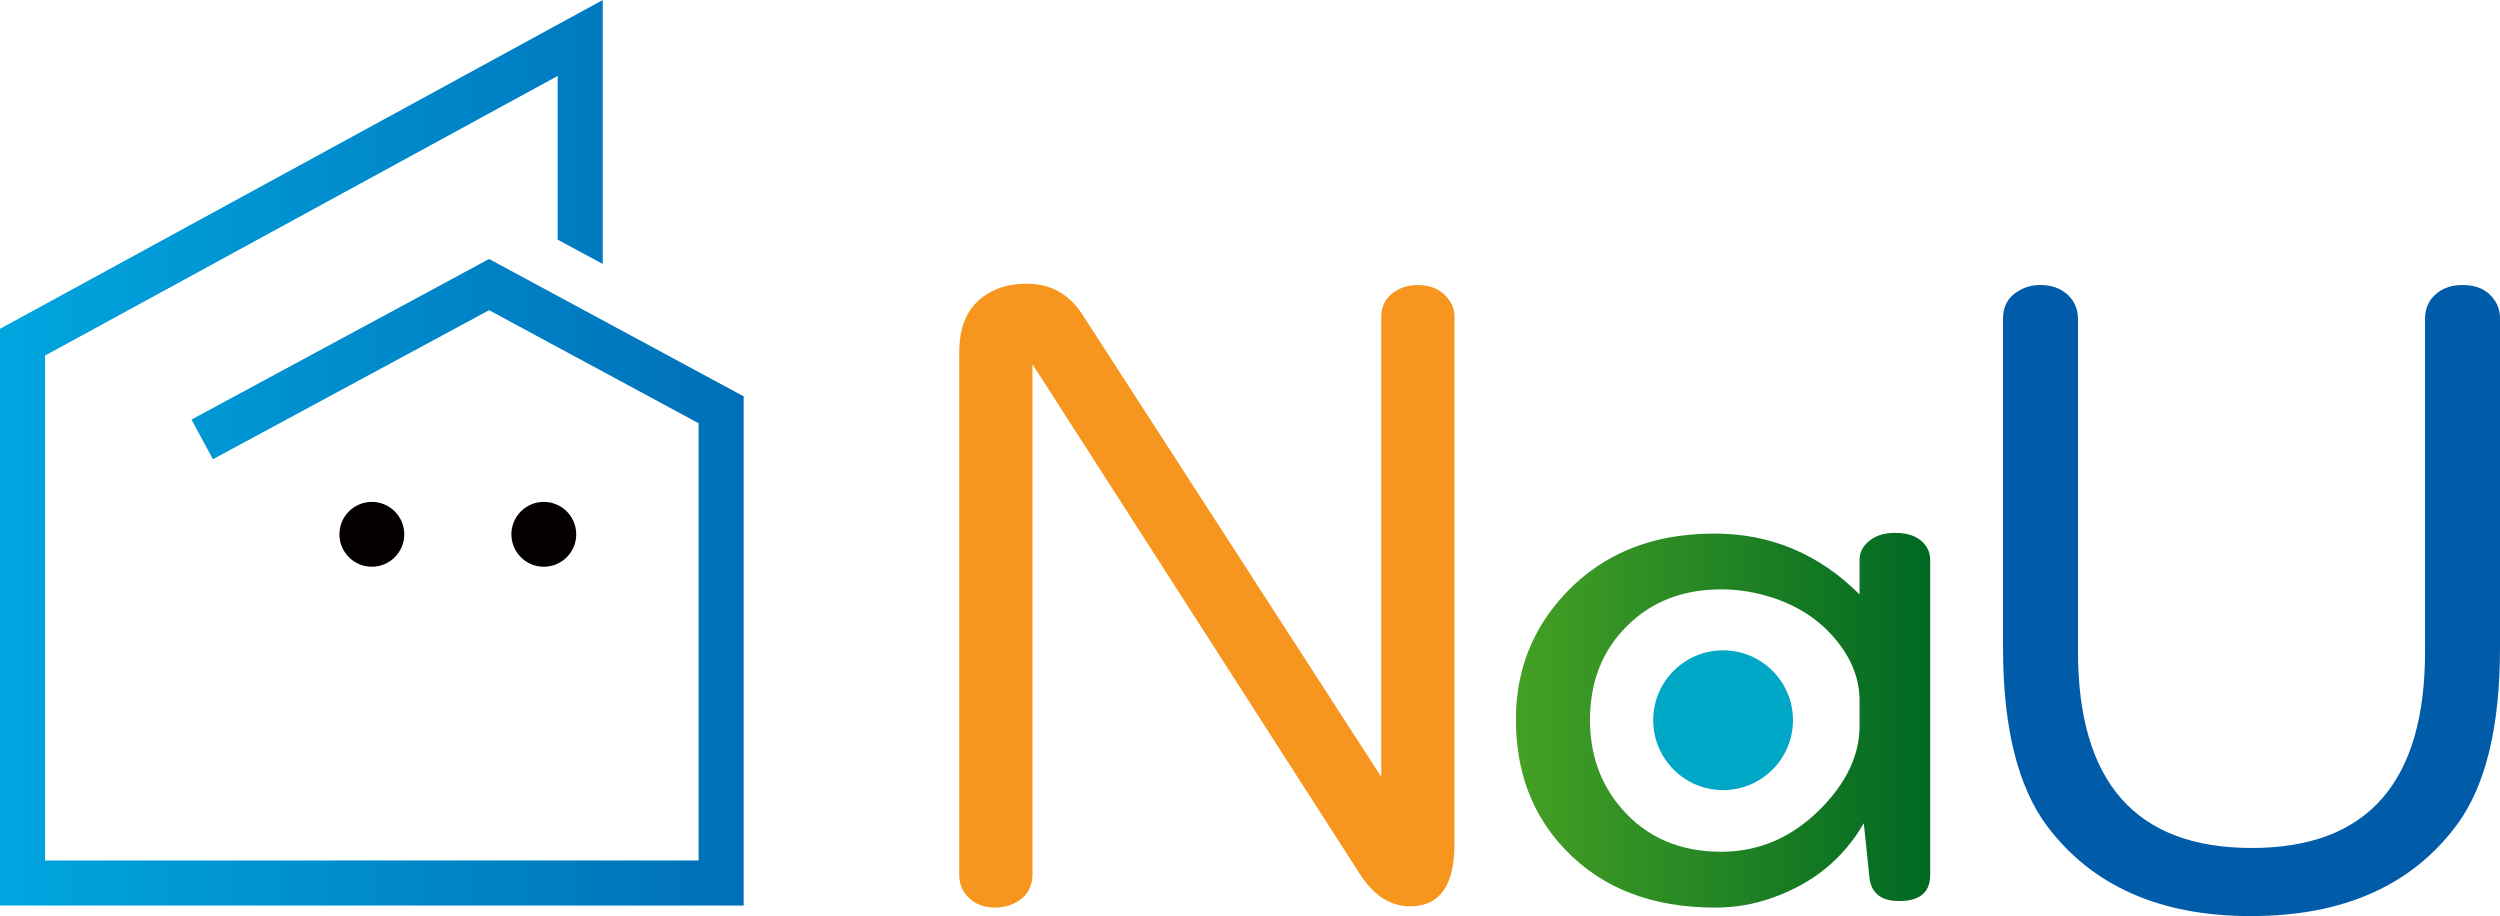 <?xml version="1.0" encoding="UTF-8"?><svg id="b" xmlns="http://www.w3.org/2000/svg" width="128" height="46.905" xmlns:xlink="http://www.w3.org/1999/xlink" viewBox="0 0 128 46.905"><defs><style>.g{fill:url(#f);}.h{fill:url(#e);}.i{fill:#040000;}.j{fill:#00a7c6;}.k{fill:#005ba9;}.l{fill:#f7961f;}</style><linearGradient id="e" x1="77.615" y1="36.875" x2="98.829" y2="36.875" gradientUnits="userSpaceOnUse"><stop offset="0" stop-color="#45a024"/><stop offset="1" stop-color="#006823"/></linearGradient><linearGradient id="f" x1="0" y1="23.182" x2="38.075" y2="23.182" gradientUnits="userSpaceOnUse"><stop offset="0" stop-color="#00a6df"/><stop offset="1" stop-color="#006fb8"/></linearGradient></defs><g id="c"><g id="d"><circle class="j" cx="88.222" cy="36.875" r="3.578"/><path class="l" d="M70.72,39.775V16.228c0-.465,.16-.843,.48-1.134,.378-.334,.843-.501,1.395-.501,.712,0,1.25,.262,1.613,.785,.174,.247,.262,.531,.262,.851v26.97c0,2.137-.756,3.205-2.267,3.205-1.018,0-1.883-.559-2.595-1.679l-16.745-26.077v26.12c0,.494-.167,.894-.502,1.199-.392,.335-.865,.501-1.417,.501-.669,0-1.185-.247-1.548-.741-.189-.262-.283-.581-.283-.96V18.016c0-1.599,.632-2.667,1.897-3.205,.45-.189,.981-.283,1.592-.283,1.192,0,2.129,.523,2.813,1.57l15.306,23.678Z"/><path class="h" d="M95.428,42.145c-1.047,1.818-2.609,3.092-4.688,3.823-.93,.334-1.904,.501-2.922,.501-3.241,0-5.807-.995-7.697-2.988-1.672-1.756-2.507-3.971-2.507-6.643,0-2.227,.668-4.175,2.006-5.845,1.977-2.449,4.695-3.674,8.154-3.674,2.878,0,5.356,1.039,7.435,3.117v-1.744c0-.371,.138-.68,.414-.928,.349-.321,.814-.483,1.395-.483,.799,0,1.352,.26,1.657,.779,.101,.186,.152,.396,.152,.631v16.106c0,.891-.531,1.336-1.592,1.336-.945,0-1.454-.42-1.526-1.262l-.284-2.728Zm-.218-4.973v-1.299c0-1.039-.363-2.029-1.09-2.969-.93-1.188-2.195-1.998-3.794-2.431-.727-.198-1.461-.297-2.202-.297-1.962,0-3.569,.625-4.819,1.874-1.264,1.25-1.897,2.852-1.897,4.806,0,1.769,.53,3.272,1.592,4.509,1.279,1.497,2.987,2.245,5.124,2.245,1.933,0,3.627-.73,5.08-2.189,1.337-1.348,2.006-2.765,2.006-4.249Z"/><path class="k" d="M106.393,16.315v17.028c0,6.715,2.965,10.073,8.896,10.073s8.874-3.357,8.874-10.073V16.315c0-.407,.116-.756,.349-1.047,.378-.45,.901-.676,1.57-.676,.727,0,1.265,.247,1.613,.741,.203,.276,.305,.603,.305,.981v16.854c0,4.026-.727,7.035-2.18,9.026-2.311,3.14-5.836,4.71-10.575,4.71-4.652,0-8.133-1.541-10.444-4.623-1.497-2.02-2.246-5.058-2.246-9.114V16.315c0-.611,.24-1.068,.719-1.374,.349-.232,.749-.349,1.199-.349,.552,0,1.01,.16,1.374,.48,.363,.334,.545,.749,.545,1.243Z"/><circle class="i" cx="19.038" cy="27.357" r="1.66"/><circle class="i" cx="27.843" cy="27.357" r="1.66"/><polygon class="g" points="38.075 46.365 0 46.365 0 16.835 30.861 0 30.861 13.516 28.554 12.271 28.554 3.887 2.307 18.205 2.307 44.057 35.768 44.057 35.768 21.67 25.041 15.882 10.901 23.512 9.805 21.481 25.041 13.26 38.075 20.293 38.075 46.365"/></g></g></svg>
